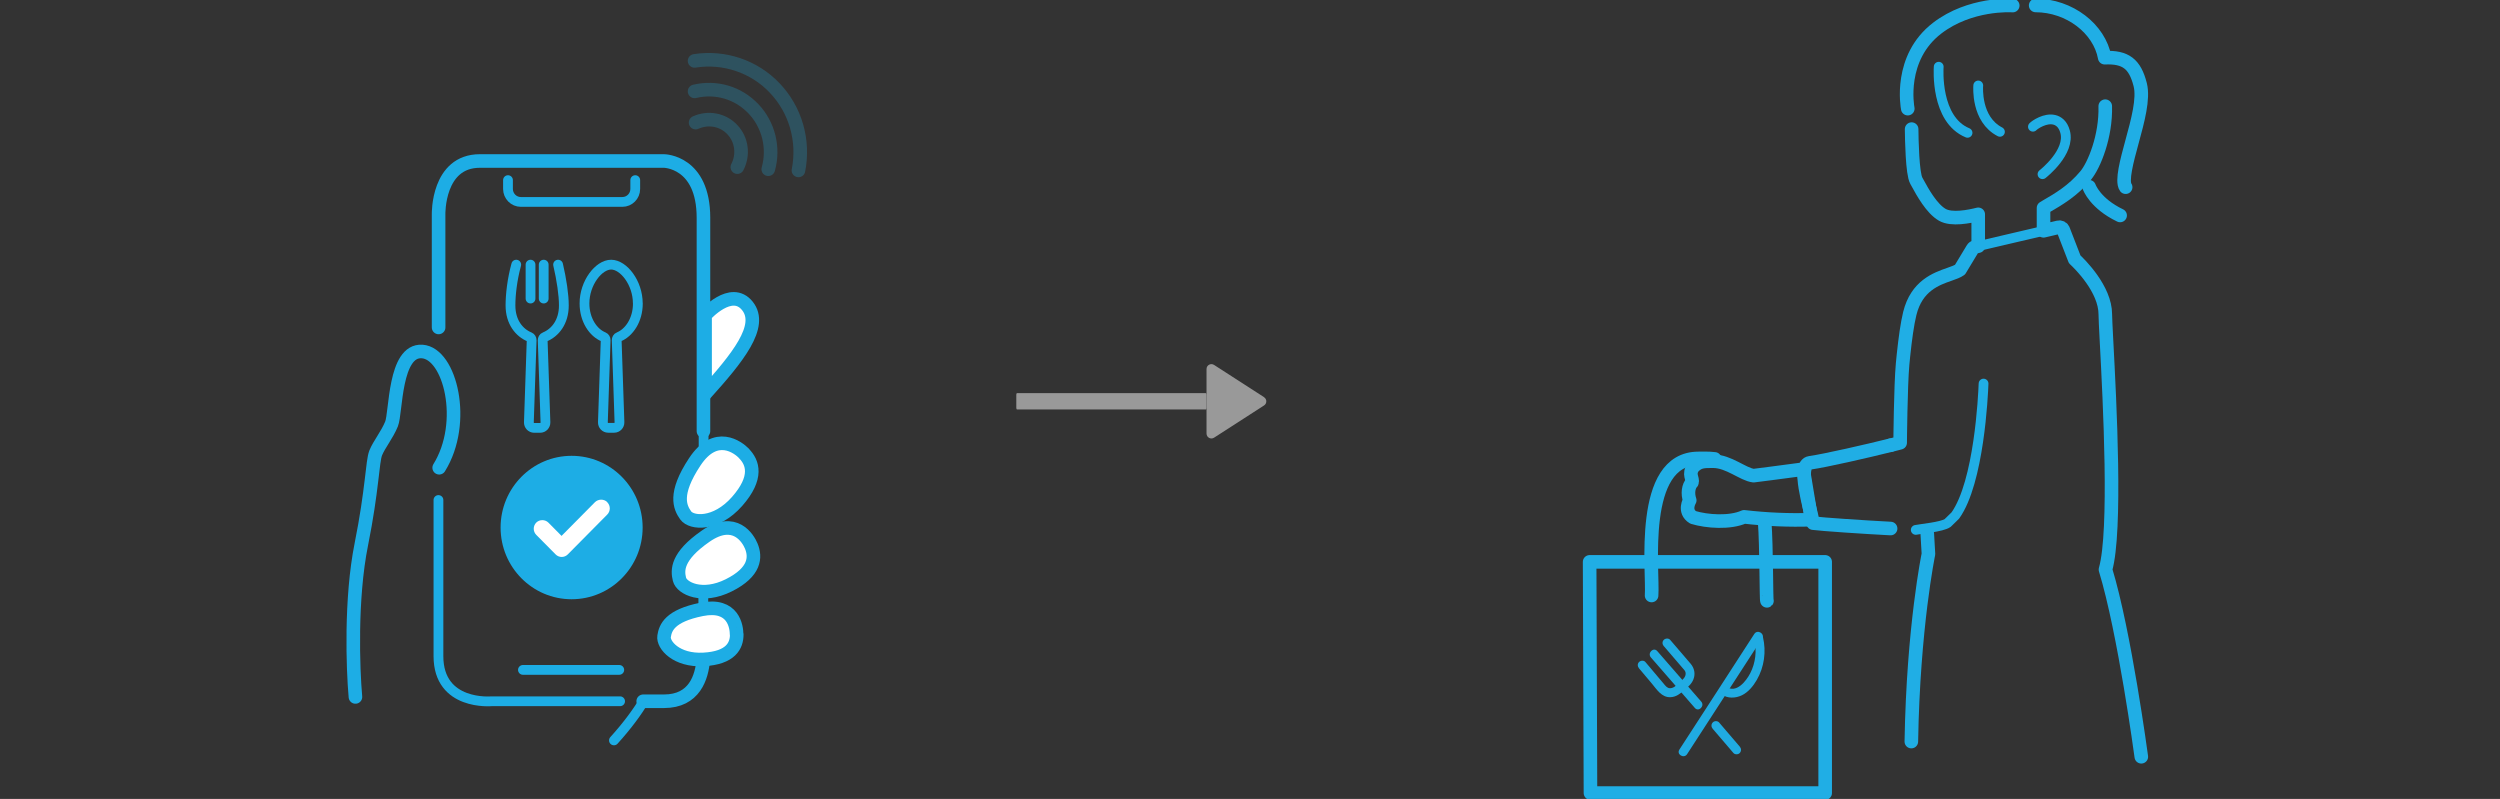 <svg width="460" height="147" viewBox="0 0 460 147" fill="none" xmlns="http://www.w3.org/2000/svg">
<rect x="0" y="0" width="460" height="147" fill="#333333" stroke="none"/>
<g clip-path="url(#clip0_3009_8522)">
<path d="M221.869 72.339L187.131 72.339C187.059 72.339 187 72.465 187 72.619L187 75.059C187 75.214 187.059 75.339 187.131 75.339L221.869 75.339C221.941 75.339 222 75.214 222 75.059L222 72.619C222 72.465 221.941 72.339 221.869 72.339Z" fill="#999999"/>
<path d="M232.588 73.079L223.386 67.144C222.789 66.761 222 67.184 222 67.901L222 79.779C222 80.488 222.789 80.918 223.386 80.536L232.588 74.601C233.137 74.25 233.137 73.445 232.588 73.095L232.588 73.079Z" fill="#999999"/>
<path d="M354.617 98.178C354.685 99.418 354.758 100.677 354.835 101.936C354.835 101.936 352.045 115.341 351.686 136.448" stroke="#20AEE5" stroke-width="2.5" stroke-linecap="round" stroke-linejoin="round"/>
<path d="M352.5 97.5C353.34 97.31 357.31 96.972 358.368 96.233L359.78 94.852C364.148 88.73 364.896 72.778 364.973 70.58" stroke="#20AEE5" stroke-width="1.8" stroke-linecap="round" stroke-linejoin="round"/>
<path d="M347.865 81.918C343.556 82.993 335.922 84.748 333.034 85.157C330.574 85.502 333.034 93.335 333.616 96.257C335.16 96.466 342.823 96.986 347.87 97.249" stroke="#20AEE5" stroke-width="2.5" stroke-linecap="round" stroke-linejoin="round"/>
<path d="M292.647 145.919L292.492 103.385H335.831V145.919H292.647Z" stroke="#20AEE5" stroke-width="2.5" stroke-linecap="round" stroke-linejoin="round"/>
<path d="M303.892 109.57C304.237 105.296 301.456 84.35 312.507 84.35C313.002 84.35 314.448 84.296 315.506 84.437" stroke="#20AEE5" stroke-width="2.5" stroke-linecap="round" stroke-linejoin="round"/>
<path d="M384.4 34.362C384.444 34.484 385.502 37.435 390.103 39.643" stroke="#20AEE5" stroke-width="2.5" stroke-linecap="round" stroke-linejoin="round"/>
<path d="M351.739 23.758C351.758 25.659 351.87 31.946 352.598 33.249L352.821 33.647C353.724 35.305 355.403 38.383 357.388 39.526C359.096 40.508 362.348 39.856 363.993 39.438V45.161C363.993 45.205 363.993 45.248 364.013 45.292L363.43 45.433C363.241 45.477 363.066 45.599 362.964 45.773L360.64 49.62C360.208 49.94 359.485 50.193 358.674 50.48C356.282 51.312 352.656 52.581 351.399 57.686C350.938 59.562 350.56 62.324 350.244 65.319L350.079 67.002C349.715 70.989 349.628 81.471 349.628 81.471C349.152 81.603 348.555 81.748 347.876 81.923" stroke="#20AEE5" stroke-width="2.5" stroke-linecap="round" stroke-linejoin="round"/>
<path d="M394 139.243C393.966 139.019 390.933 116.357 387.41 104.8C389.429 97.687 388.201 74.134 387.599 62.757C387.468 60.239 387.376 58.425 387.376 57.832C387.376 53.179 382.634 48.54 381.741 47.714L379.635 42.278C379.504 41.933 379.13 41.728 378.776 41.816L376.01 42.467V38.262L376.417 38.019C378.757 36.662 381.411 35.126 383.77 32.286C385.313 30.429 387.517 25.095 387.366 19.538" stroke="#20AEE5" stroke-width="2.5" stroke-linecap="round" stroke-linejoin="round"/>
<path d="M375.82 32.053C376.029 31.888 380.989 27.964 379.979 24.244C379.572 22.722 378.669 22.212 377.994 22.047C376.34 21.638 374.408 22.941 374.059 23.316" stroke="#20AEE5" stroke-width="1.8" stroke-linecap="round" stroke-linejoin="round"/>
<path d="M356.723 12.278C356.699 12.667 356.093 21.978 362.028 24.439" stroke="#20AEE5" stroke-width="1.8" stroke-linecap="round" stroke-linejoin="round"/>
<path d="M370.342 1.023C370.031 0.998 362.489 0.546 356.447 5.175C349.328 10.63 350.958 19.61 351.031 19.99" stroke="#20AEE5" stroke-width="2.5" stroke-linecap="round" stroke-linejoin="round"/>
<path d="M391.117 34.44C390.322 33.336 391.36 29.514 392.277 26.145C393.35 22.221 394.461 18.166 393.796 15.565C392.826 11.763 391.127 10.45 387.269 10.615C386.298 5.267 380.766 1.018 374.563 1.003" stroke="#20AEE5" stroke-width="2.5" stroke-linecap="round" stroke-linejoin="round"/>
<path d="M325.12 110.552C324.98 110.698 325.052 100.74 324.693 95.883" stroke="#20AEE5" stroke-width="2.5" stroke-linecap="round" stroke-linejoin="round"/>
<path d="M364.003 45.287L376.019 42.472" stroke="#20AEE5" stroke-width="1.8" stroke-linecap="round" stroke-linejoin="round"/>
<path d="M331.784 86.329L333.327 95.62C329.182 95.761 325.033 95.576 320.913 95.1C318.311 96.272 314.074 95.975 311.536 95.202C309.692 94.069 310.91 92.061 310.91 92.061C310.478 90.821 310.663 89.45 311.318 88.774C311.585 88.113 310.561 87.267 311.585 85.896C312.609 84.86 313.458 84.86 315.2 84.86C318.103 84.86 320.714 87.301 322.664 87.52C322.664 87.52 328.299 86.81 331.774 86.329H331.784Z" stroke="#20AEE5" stroke-width="2.5" stroke-linecap="round" stroke-linejoin="round"/>
<path d="M363.998 15.726C363.979 15.978 363.533 21.959 367.988 24.254" stroke="#20AEE5" stroke-width="1.8" stroke-linecap="round" stroke-linejoin="round"/>
<path d="M322.793 116.644C320.808 119.715 318.817 122.781 316.832 125.853C315.267 128.268 313.707 130.683 312.142 133.092C311.096 134.701 310.05 136.317 309.005 137.927C308.426 138.821 309.855 139.655 310.428 138.762C312.331 135.826 314.233 132.89 316.135 129.955C318.037 127.019 319.798 124.302 321.629 121.473C322.492 120.141 323.354 118.81 324.217 117.478C324.796 116.584 323.366 115.75 322.793 116.644Z" fill="#20ABE2"/>
<path d="M315.143 134.104C316.253 135.4 317.358 136.69 318.469 137.986C318.628 138.176 318.788 138.359 318.947 138.549C319.231 138.88 319.828 138.862 320.117 138.549C320.436 138.2 320.418 137.732 320.117 137.377C319.006 136.081 317.902 134.79 316.791 133.494C316.632 133.305 316.472 133.121 316.313 132.932C316.029 132.6 315.432 132.618 315.143 132.932C314.824 133.281 314.842 133.749 315.143 134.104Z" fill="#20ABE2"/>
<path d="M303.764 120.97C306.128 123.687 308.491 126.397 310.854 129.114C311.19 129.499 311.521 129.883 311.858 130.268C312.561 131.073 313.725 129.895 313.028 129.096C310.665 126.38 308.302 123.669 305.939 120.952C305.602 120.567 305.271 120.183 304.934 119.798C304.231 118.993 303.067 120.171 303.764 120.97Z" fill="#20ABE2"/>
<path d="M306.151 118.899C306.843 119.709 307.54 120.52 308.231 121.325L309.578 122.894C309.802 123.16 310.086 123.414 310.145 123.752C310.269 124.48 309.702 124.983 309.194 125.427C308.739 125.823 308.243 126.415 307.64 126.581C307.038 126.747 306.701 126.486 306.352 126.078L305.23 124.746C304.403 123.77 303.582 122.787 302.755 121.811C302.465 121.467 301.88 121.515 301.585 121.811C301.248 122.148 301.295 122.639 301.585 122.982C302.365 123.906 303.144 124.835 303.924 125.758C304.84 126.847 305.72 128.327 307.327 128.286C308.402 128.262 309.158 127.64 309.921 126.972C310.594 126.386 311.256 125.859 311.592 124.995C311.982 124 311.77 122.953 311.096 122.148C310.754 121.74 310.399 121.337 310.056 120.935C309.141 119.869 308.225 118.798 307.309 117.733C307.02 117.395 306.441 117.431 306.14 117.733C305.803 118.07 305.85 118.561 306.14 118.904L306.151 118.899Z" fill="#20ABE2"/>
<path d="M322.793 117.685C323.278 119.751 323.018 121.976 322.049 123.864C321.293 125.332 319.473 127.664 317.618 126.35C317.252 126.09 316.702 126.285 316.49 126.646C316.247 127.061 316.419 127.522 316.785 127.777C317.884 128.552 319.343 128.499 320.519 127.925C321.694 127.351 322.598 126.232 323.248 125.113C324.619 122.746 325.014 119.899 324.388 117.241C324.146 116.206 322.551 116.644 322.793 117.679V117.685Z" fill="#20ABE2"/>
<path d="M80.674 92.001V94.091C80.674 94.091 80.674 111.52 80.674 120.73C80.674 129.94 90.448 129.032 90.448 129.032H114.099" stroke="#1DADE5" stroke-width="1.8" stroke-linecap="round" stroke-linejoin="round"/>
<path d="M129.409 121.335C129.137 124.606 127.803 129.033 122.167 129.033H118.35" stroke="#1DADE5" stroke-width="2.5" stroke-linecap="round" stroke-linejoin="round"/>
<path d="M129.463 79.328V82.847" stroke="#1DADE5" stroke-width="1.8" stroke-linecap="round" stroke-linejoin="round"/>
<path d="M80.701 60.249V39.41C80.701 39.41 80.484 29.623 88.297 29.623H122.167C122.167 29.623 129.436 29.678 129.436 40.07V79.328" stroke="#1DADE5" stroke-width="2.5" stroke-linecap="round" stroke-linejoin="round"/>
<path d="M65.4 128.235C64.937 123.067 64.474 110.173 66.489 100.139C68.504 90.105 68.504 84.909 69.13 83.342C69.756 81.775 71.199 80.07 72.043 78.008C72.887 75.947 72.533 64.318 77.679 64.675C82.825 65.032 85.983 77.706 80.81 86.063" stroke="#1DADE5" stroke-width="2.5" stroke-linecap="round" stroke-linejoin="round"/>
<path d="M136.896 83.424C135.834 82.352 131.723 79.108 127.829 84.991C123.936 90.874 125.107 93.348 126.169 94.833C127.23 96.317 131.696 96.702 135.616 92.276C139.509 87.85 138.529 85.101 136.869 83.424H136.896Z" fill="white" stroke="#1DADE5" stroke-width="2.5" stroke-linecap="round" stroke-linejoin="round"/>
<path d="M129.735 57.995C129.735 57.995 134.554 52.579 137.522 56.29C140.49 60.001 135.698 65.857 129.735 72.483V57.995Z" fill="white" stroke="#1DADE5" stroke-width="2.5" stroke-linecap="round" stroke-linejoin="round"/>
<path d="M138.23 100.469C137.685 99.149 135.235 94.916 129.844 98.654C124.453 102.393 124.617 104.95 125.025 106.599C125.433 108.249 129.191 110.146 134.091 107.699C138.992 105.252 139.074 102.503 138.23 100.469Z" fill="white" stroke="#1DADE5" stroke-width="2.5" stroke-linecap="round" stroke-linejoin="round"/>
<path d="M135.535 116.744C135.535 115.424 135.017 110.943 129.109 112.125C123.201 113.307 122.439 115.507 122.194 117.074C121.949 118.641 124.426 121.61 129.463 121.335C134.5 121.06 135.562 118.778 135.562 116.744H135.535Z" fill="white" stroke="#1DADE5" stroke-width="2.5" stroke-linecap="round" stroke-linejoin="round"/>
<path d="M96.22 123.259H113.944" stroke="#1DADE5" stroke-width="1.8" stroke-linecap="round" stroke-linejoin="round"/>
<path d="M118.41 129.032C117.511 130.654 115.442 133.513 112.964 136.235" stroke="#1DADE5" stroke-width="1.8" stroke-linecap="round" stroke-linejoin="round"/>
<path d="M93.47 33.143V34.765C93.47 36.084 94.532 37.156 95.839 37.156H114.516C115.823 37.156 116.885 36.084 116.885 34.765V33.143" stroke="#1DADE5" stroke-width="1.8" stroke-linecap="round" stroke-linejoin="round"/>
<path d="M129.409 108.881V112.153" stroke="#1DADE5" stroke-width="1.8" stroke-linecap="round" stroke-linejoin="round"/>
<path d="M105.177 110.261C112.395 110.261 118.246 104.353 118.246 97.066C118.246 89.778 112.395 83.87 105.177 83.87C97.96 83.87 92.109 89.778 92.109 97.066C92.109 104.353 97.96 110.261 105.177 110.261Z" fill="#1DADE5"/>
<path d="M111.738 92.392C111.139 91.787 110.105 91.787 109.479 92.392L103.326 98.605L100.902 96.158C100.303 95.554 99.269 95.554 98.67 96.158C98.37 96.461 98.207 96.873 98.207 97.286C98.207 97.698 98.37 98.11 98.67 98.413L102.237 102.014C102.536 102.316 102.944 102.481 103.353 102.481C103.761 102.481 104.17 102.316 104.469 102.014L111.738 94.674C112.038 94.371 112.201 93.959 112.201 93.547C112.201 93.134 112.038 92.722 111.738 92.42V92.392Z" fill="white"/>
<path d="M117.357 55.824C117.357 52.037 114.727 48.694 112.451 48.694C110.175 48.694 107.546 52.037 107.546 55.824C107.546 58.89 109.155 61.224 111.068 61.996C111.303 62.095 111.451 62.342 111.441 62.599L110.931 77.691C110.911 78.255 111.352 78.719 111.912 78.719H113.001C113.56 78.719 114.001 78.255 113.982 77.691L113.472 62.599C113.472 62.342 113.599 62.085 113.844 61.996C115.758 61.214 117.367 58.89 117.367 55.824H117.357Z" stroke="#20AEE5" stroke-width="1.8" stroke-linecap="round" stroke-linejoin="round"/>
<path d="M94.988 48.694C94.232 51.463 93.928 54.252 93.928 56.2C93.928 59.266 95.537 61.224 97.45 62.006C97.686 62.105 97.833 62.352 97.823 62.609L97.313 77.701C97.293 78.264 97.735 78.729 98.294 78.729H99.383C99.942 78.729 100.384 78.264 100.364 77.701L99.854 62.609C99.854 62.352 99.981 62.095 100.227 62.006C102.14 61.224 103.749 59.266 103.749 56.2C103.749 54.252 103.337 51.463 102.689 48.694" stroke="#20AEE5" stroke-width="1.8" stroke-linecap="round" stroke-linejoin="round"/>
<path d="M97.617 48.694V54.934" stroke="#20AEE5" stroke-width="1.8" stroke-linecap="round" stroke-linejoin="round"/>
<path d="M100.041 48.694V54.934" stroke="#20AEE5" stroke-width="1.8" stroke-linecap="round" stroke-linejoin="round"/>
<g opacity="0.25">
<path d="M146.915 31.356C148.004 25.857 146.37 20.194 142.532 16.18C138.747 12.194 133.22 10.352 127.802 11.204" stroke="#20AEE5" stroke-width="2.5" stroke-linecap="round" stroke-linejoin="round"/>
<path d="M141.361 31.136C142.477 27.204 141.415 22.916 138.611 20.002C135.807 17.06 131.777 15.878 127.802 16.812" stroke="#20AEE5" stroke-width="2.5" stroke-linecap="round" stroke-linejoin="round"/>
<path d="M135.67 30.751C136.868 28.441 136.487 25.665 134.718 23.823C133.002 22.008 130.307 21.514 127.993 22.558" stroke="#20AEE5" stroke-width="2.5" stroke-linecap="round" stroke-linejoin="round"/>
</g>
</g>
<defs>
<clipPath id="clip0_3009_8522">
<rect width="460" height="147" fill="white"/>
</clipPath>
</defs>
</svg>
